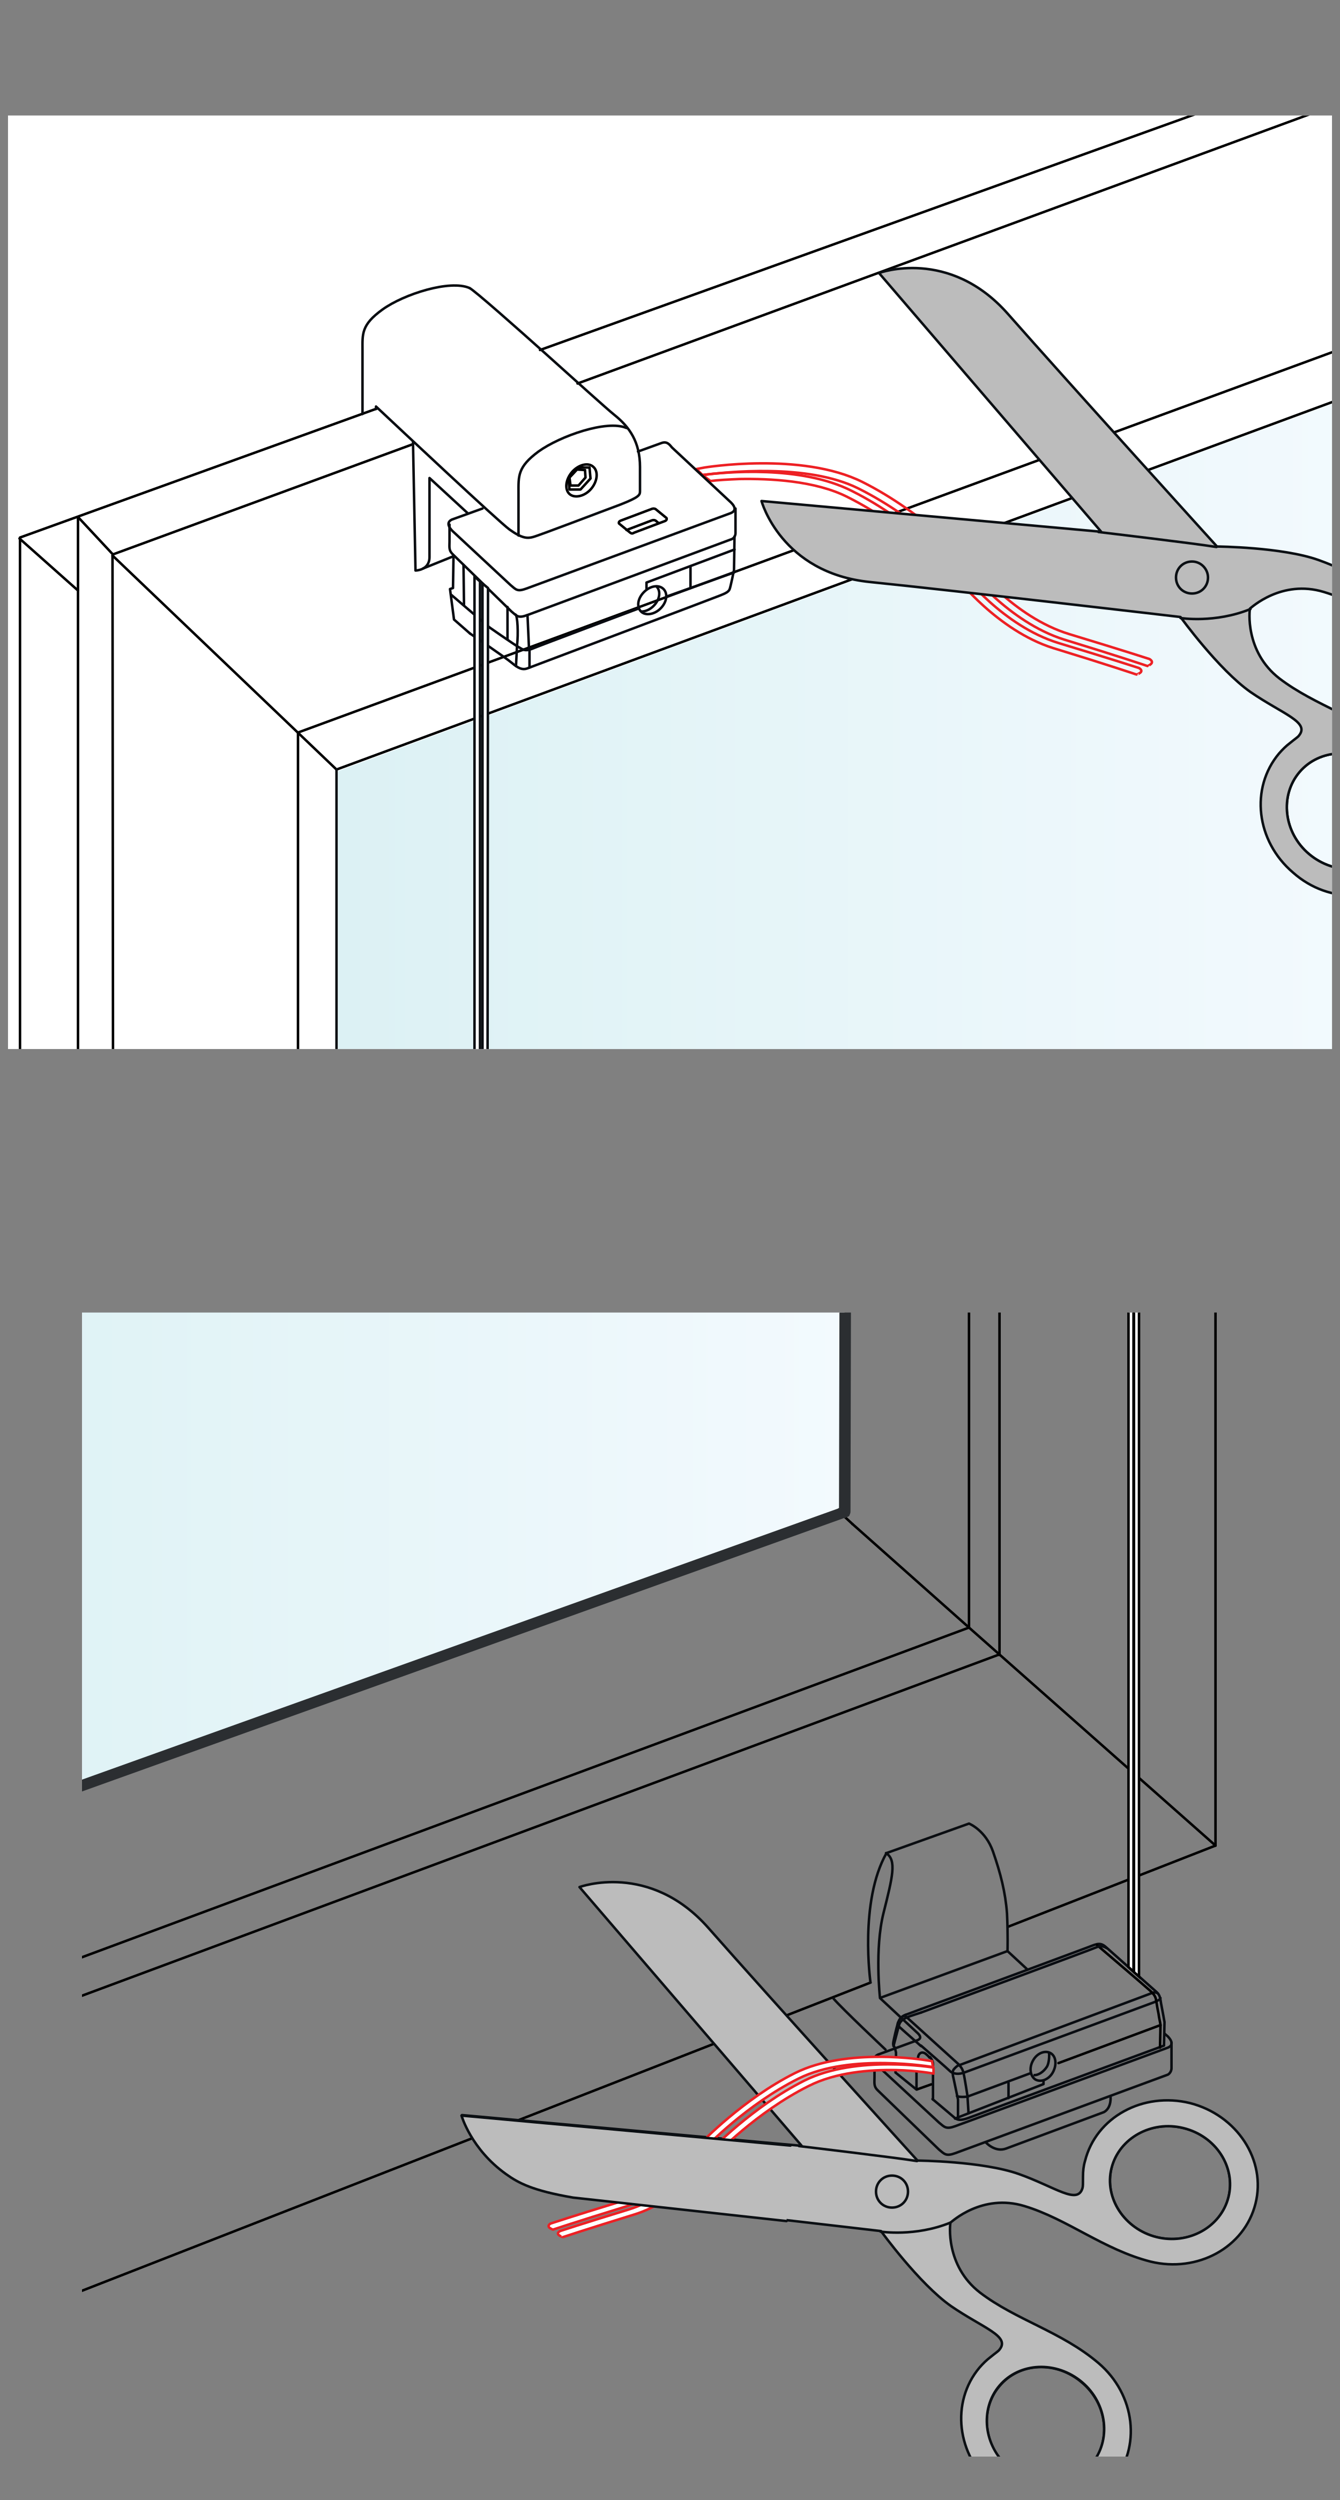 <?xml version="1.0" encoding="utf-8"?>
<!-- Generator: Adobe Illustrator 27.8.1, SVG Export Plug-In . SVG Version: 6.00 Build 0)  -->
<svg version="1.1" id="Ebene_1" xmlns="http://www.w3.org/2000/svg" xmlns:xlink="http://www.w3.org/1999/xlink" x="0px" y="0px"
	 width="268px" height="500px" viewBox="0 0 268 500" style="enable-background:new 0 0 268 500;" xml:space="preserve">
<rect x="0" y="0" width="268" height="500" fill="#808080" stroke="none"/>
<style type="text/css">
	.st0{clip-path:url(#XMLID_00000177458054987201636020000014788639704714667671_);}
	.st1{fill:url(#SVGID_1_);}
	.st2{fill:none;stroke:#000000;stroke-width:0.5;stroke-linecap:round;stroke-linejoin:round;stroke-miterlimit:10;}
	.st3{fill:#2B2E31;}
	.st4{fill:none;stroke:#000000;stroke-width:0.5;stroke-linecap:round;stroke-linejoin:round;}
	.st5{fill:none;stroke:#0A0D11;stroke-width:0.5;stroke-linecap:round;stroke-linejoin:round;stroke-miterlimit:10;}
	.st6{fill:none;stroke:#090C11;stroke-width:0.5;stroke-linecap:round;stroke-linejoin:round;stroke-miterlimit:10;}
	.st7{fill:none;stroke:#090C11;stroke-width:0.5;stroke-miterlimit:10;}
	.st8{fill:#FFFFFF;stroke:#000000;stroke-width:0.5;stroke-miterlimit:10;}
	.st9{fill:none;stroke:#0B0F13;stroke-width:0.5;stroke-linecap:round;stroke-linejoin:round;stroke-miterlimit:10;}
	.st10{fill:#BCBCBC;stroke:#0B0F13;stroke-width:0.5;stroke-linecap:round;stroke-linejoin:round;stroke-miterlimit:10;}
	.st11{fill:#FFFFFF;stroke:#ED2024;stroke-width:0.5;stroke-linecap:round;stroke-linejoin:round;stroke-miterlimit:10;}
	
		.st12{clip-path:url(#XMLID_00000026121981549770279600000011923464673002311581_);fill:url(#SVGID_00000116209480621592232810000001465555711975470470_);}
	.st13{clip-path:url(#XMLID_00000026121981549770279600000011923464673002311581_);}
	.st14{fill:none;stroke:#ED2024;stroke-width:0.5;stroke-linecap:round;stroke-linejoin:round;stroke-miterlimit:10;}
	.st15{fill:none;stroke:#000002;stroke-width:0.5;stroke-linecap:round;stroke-linejoin:round;stroke-miterlimit:10;}
	.st16{fill:#FFFFFF;stroke:#000002;stroke-width:0.5;stroke-linecap:round;stroke-linejoin:round;stroke-miterlimit:10;}
	.st17{fill:none;stroke:#090B11;stroke-width:0.5;stroke-linecap:round;stroke-linejoin:round;stroke-miterlimit:10;}
	.st18{fill:#FFFFFF;stroke:#0B0F13;stroke-width:0.5;stroke-linecap:round;stroke-linejoin:round;stroke-miterlimit:10;}
</style>
<g>
	<defs>
		<rect id="XMLID_00000093883272819254887270000002576646257560017339_" x="16.4" y="262.5" width="249" height="228.8"/>
	</defs>
	<clipPath id="XMLID_00000154394181251282933920000017345603385944840863_">
		<use xlink:href="#XMLID_00000093883272819254887270000002576646257560017339_"  style="overflow:visible;"/>
	</clipPath>
	<g style="clip-path:url(#XMLID_00000154394181251282933920000017345603385944840863_);">
		<g>
			<g>
				<linearGradient id="SVGID_1_" gradientUnits="userSpaceOnUse" x1="-13.195" y1="312.721" x2="168.949" y2="312.721">
					<stop  offset="0" style="stop-color:#DCF1F4"/>
					<stop  offset="6.713010e-07" style="stop-color:#DCF1F4"/>
					<stop  offset="1" style="stop-color:#F3FAFE"/>
				</linearGradient>
				<polygon class="st1" points="-13.2,368.9 168.9,302.3 168.9,256.5 -13.2,256.5 				"/>
				<path class="st2" d="M167.8,302.3"/>
				<line class="st2" x1="-4.5" y1="399.2" x2="193.8" y2="325.5"/>
				<line class="st2" x1="-4.5" y1="406.9" x2="199.8" y2="330.9"/>
				<line class="st2" x1="193.8" y1="256.5" x2="193.8" y2="325.5"/>
				<line class="st2" x1="170.5" y1="304.8" x2="193.8" y2="325.5"/>
				<line class="st2" x1="167.8" y1="302.3" x2="170.5" y2="304.8"/>
				<path class="st2" d="M201.3,335.2"/>
				<line class="st2" x1="243.1" y1="369.1" x2="193.8" y2="325.5"/>
				<path class="st3" d="M-17.1,370.3l185.9-66.7c0,0,0.1,0,0.1,0c0.2,0,0.4-0.1,0.5-0.2c0.3-0.1,0.5-0.2,0.5-0.4
					c0.1-0.2,0.2-0.4,0.2-0.7l0.1-45.8h-2.3l-0.1,45.1c-0.1,0-0.1,0-0.2,0.1l-187.7,67.3L-17.1,370.3z"/>
				<line class="st4" x1="243.1" y1="247.8" x2="243.1" y2="369.1"/>
				<line class="st4" x1="199.9" y1="256.5" x2="199.9" y2="331"/>
				<line class="st4" x1="201.7" y1="385.3" x2="243.1" y2="369.1"/>
				<line class="st4" x1="-4.5" y1="466.3" x2="174.1" y2="396.5"/>
			</g>
			<g>
				<path class="st5" d="M163.6,383.4"/>
			</g>
		</g>
	</g>
	<g style="clip-path:url(#XMLID_00000154394181251282933920000017345603385944840863_);">
		<g>
			<g>
				<g>
					<g>
						<g>
							<g>
								<polyline class="st6" points="179.1,414.1 179.1,414.5 183.3,417.9 183.3,414.3 								"/>
								<path class="st6" d="M184.2,401.8c-0.8,0.3-2.9,1.1-3,1.1c-1,0.4-1.3,0.9-1.5,1.4c-0.2,0.4-0.7,2.5-0.8,3
									c-0.1,0.5-0.4,1.5-0.2,1.8c0.3,0.3,0.5,1.4,0.5,1.4s0-0.1,0,0.8"/>
								<path class="st6" d="M184.2,401.8c8.8-3.2,33.5-12.4,33.5-12.4c1.8-0.7,2.4-1,3.6,0.1c1.6,1.4,9.1,8.1,9.8,8.7
									c0.7,0.6,0.9,0.9,1.1,2.4c0.3,1.5,0.7,3.8,0.7,3.8l-0.1,4.7c0,0-37.1,13.7-38.1,14.1c-1.6,0.6-2.8,1.1-3.7,0.4
									c-0.8-0.7-4.5-3.8-4.5-3.8"/>
								<path class="st7" d="M206.6,412.1c0.8-1.5,2.4-2.1,3.5-1.5c1.1,0.6,1.3,2.3,0.5,3.8c-0.8,1.5-2.4,2.1-3.5,1.5
									C206,415.2,205.8,413.5,206.6,412.1z"/>
								<path class="st7" d="M209.8,410.5c0.1,0.7,0,2.1-0.4,2.8c-0.7,1.1-1.8,1.8-2.7,1.7"/>
								<polyline class="st6" points="191,423.7 208.7,416.8 208.7,416.1 								"/>
								<line class="st6" x1="201.7" y1="419.6" x2="201.7" y2="416.6"/>
								<line class="st2" x1="211.7" y1="412.6" x2="232.1" y2="405"/>
								<polyline class="st6" points="193.7,422.6 193.5,419.3 205.9,414.7 								"/>
								<path class="st6" d="M191.6,423.7v-3.8l-0.9-4.3c0,0-0.4-1.3,0.1-1.8c0.6-0.7,1-0.8,1-0.8c0.4,0.3,0.8,1,0.9,1.6
									c0.2,0.7,0.8,4.6,0.8,4.6"/>
								<path class="st6" d="M178.7,409.2c0,0,0.8-3,1-3.8c0.2-0.8,0.3-1.3,1.8-2c0.5-0.2,2.7-0.9,2.7-0.9"/>
								<path class="st6" d="M186.6,419.9c0,0,0-6.5,0-7c0-0.4-0.1-0.9-0.6-1.5"/>
								<path class="st6" d="M191.9,413c0,0-10.5-9.5-10.7-9.7c-0.4-0.3-0.8,0.1-0.8,0.1"/>
								<path class="st6" d="M179.6,404.5c0,0-0.2,0.5,0.2,0.8c0.3,0.3,4.4,3.9,4.4,3.9"/>
								<path class="st6" d="M184.2,409.1c0,0,5.4,4.7,5.9,5.2c0.5,0.4,1.6,0.7,3,0.1c0,0,36.7-13.6,37.8-14
									c0.7-0.3,1.1-0.5,1.2-0.8"/>
								<path class="st6" d="M191.9,413c0,0,37.1-13.9,38.2-14.3c0.7-0.3,1.1-0.3,1.5,0"/>
								<path class="st2" d="M232,409.5c0,0,0.1-4.2,0.1-4.5c0-0.3-0.3-1.4-0.4-2.3c-0.2-0.9-0.4-2.2-0.5-2.8
									c-0.1-0.5-0.3-1-1.2-1.8c-1-0.9-10.6-9.1-10.6-9.1"/>
								<path class="st6" d="M184.2,402.5c0,0,34.6-12.8,35.2-13.1c0.6-0.3,1.3-0.2,1.9,0.2"/>
							</g>
							<path class="st6" d="M191.4,419.2c0,0,0.4,0.3,2.2,0.1"/>
							<path class="st6" d="M183.6,411.7c0-1.2,0.9-1.5,1.6-0.9c0.5,0.4,0.7,0.7,0.7,0.7"/>
						</g>
					</g>
					<g>
						<polyline class="st8" points="226.7,255.1 226.7,394.3 225.7,393.4 225.7,255.1 						"/>
					</g>
					<g>
						<polyline class="st8" points="227.8,255.2 227.8,395.3 226.8,394.4 226.8,255.1 						"/>
					</g>
					<line class="st8" x1="183.3" y1="417.9" x2="186.4" y2="416.8"/>
				</g>
				<g>
					<path class="st5" d="M163.5,383.2"/>
					<path class="st5" d="M174.1,396.5c0,0-2.3-16.2,3.2-25.9l16.5-5.9c0,0,3.3,1.3,4.8,5.6c1.5,4.3,2.5,8.2,2.8,12.4
						c0.2,4.2,0.1,7.5,0.1,7.5"/>
					<line class="st5" x1="176.2" y1="399.5" x2="201.5" y2="390.2"/>
					<path class="st5" d="M232.9,406.7l0.7,0.6c1,1.1,0.9,1.8,0,2.2l-42.5,15.7c-1.9,0.7-2.2,0.2-3.3-0.7l-12.1-11.2
						c-0.6-0.6-1.5-1.7-0.1-2.4l7.7-2.8c0.6-0.2,1.3-0.6,0-1.7l-7.3-6.8c0,0-1.1-9.8,0.7-17c1.8-7.2,2.7-10.6,0.5-12"/>
					<line class="st5" x1="201.5" y1="390.2" x2="205.5" y2="393.9"/>
					<path class="st5" d="M166.7,399.7c1.6,1.9,10.4,10.2,10.4,10.2"/>
					<path class="st5" d="M234.3,408.5c0,0,0,4.2,0,5.1s-0.7,1.3-0.7,1.3l-42.5,15.7c-1.9,0.7-2.2,0.2-3.3-0.7l-12.1-11.7
						c-1-0.9-0.8-1.5-0.8-2.8c0-1.3,0-3.6,0-3.6"/>
					<path class="st5" d="M222.1,419.2c0,0,0.3,2.3-1.3,3.2l-19.6,7.3c-2.2,0.8-4-1.2-4-1.2"/>
				</g>
			</g>
			<g>
				<g>
					<path class="st9" d="M216.4,476.5c5.1,4.3,5.9,11.7,1.9,16.4c-4,4.7-11.4,5-16.5,0.7c-5.1-4.3-5.9-11.7-1.9-16.4
						C203.9,472.4,211.3,472.1,216.4,476.5z"/>
					<path class="st9" d="M231.3,447.4c6.5,1.6,12.9-2,14.4-8c1.5-6-2.5-12.2-9-13.8c-6.5-1.6-12.9,2-14.4,8
						C220.8,439.6,224.9,445.8,231.3,447.4z"/>
					<path class="st10" d="M222.5,496.4c5.8-6.9,4.6-17.5-2.8-23.8c-7.4-6.3-16.5-8.6-23.7-14.1c-7-5.4-6-13.8-5.9-14
						c0.2-0.1,6.3-5.9,14.8-3.3c8.6,2.6,15.8,8.7,25.2,11.1c9.4,2.3,18.8-2.8,21-11.6c2.2-8.7-3.7-17.7-13.1-20.1
						c-9.4-2.3-18.8,2.8-21,11.6c-0.3,1-0.4,2-0.4,3.1c0,1.4,0,2-0.1,2.3c-1,3.4-5.4-0.2-12.7-2.8c-7.3-2.6-20.3-2.7-20.3-2.7
						s-30-33.1-41.8-46.5c-11.8-13.4-25.8-8.2-25.8-8.2l44.4,51.7h-0.5l-67.4-6.1c0,0,3.9,14.4,21.7,16.2c17.7,1.8,62.1,7,62.1,7
						s7.6,10.5,14,15c6.4,4.4,11.9,6,9.7,8.7c-0.2,0.3-0.7,0.6-1.8,1.5c-0.8,0.6-1.5,1.3-2.2,2.1c-5.8,6.9-4.6,17.5,2.8,23.8
						C205.9,503.7,216.6,503.2,222.5,496.4z M222.3,433.6c1.5-6,8-9.6,14.4-8c6.5,1.6,10.5,7.8,9,13.8c-1.5,6-8,9.6-14.4,8
						C224.9,445.8,220.8,439.6,222.3,433.6z M201.8,493.5c-5.1-4.3-5.9-11.7-1.9-16.4c4-4.7,11.4-5,16.5-0.7
						c5.1,4.3,5.9,11.7,1.9,16.4C214.3,497.6,206.9,497.9,201.8,493.5z"/>
				</g>
				<path class="st10" d="M159.8,429.2c0,0,19.4,2.3,23.6,3"/>
				<path class="st10" d="M176.1,446.3c0,0,6.9,1.1,14-1.8"/>
				<path class="st10" d="M181.6,438.3c0,1.8-1.4,3.2-3.2,3.2s-3.2-1.4-3.2-3.2c0-1.8,1.4-3.2,3.2-3.2S181.6,436.5,181.6,438.3z"/>
			</g>
			<g>
				<path class="st11" d="M112,446.2c0,0,4.2-1.4,13.7-4.3c9.4-2.9,16.4-11.8,16.4-11.8s8.4-8.8,18.8-14c10.4-5.2,25.8-2.6,25.8-2.6
					l0,1.2c0,0-3.1-0.6-7.5-0.7c-5.1-0.1-12,0.4-17.5,3.2c-10.4,5.2-18.5,13.7-18.5,13.7s-6.9,9.1-16.4,12
					c-9.4,2.9-14.2,4.5-14.2,4.5S110.8,446.9,112,446.2z"/>
				<path class="st11" d="M110.1,444.7c0,0,4.2-1.4,13.7-4.3c9.4-2.9,16.4-11.8,16.4-11.8s8.4-8.8,18.8-14c10.4-5.2,26-2.6,26-2.6
					l1.4,0.2l0.2,1.2c0,0-16.5-2.9-26.9,2.3c-10.4,5.2-18.5,13.7-18.5,13.7s-6.9,9.1-16.4,12c-9.4,2.9-14.2,4.5-14.2,4.5
					S109,445.4,110.1,444.7z"/>
			</g>
			<path class="st10" d="M158.1,429.1l-65.8-6c0,0,1.9,6.7,8.9,11.7c2.5,1.8,5.3,3.3,13.4,4.7l42.7,4.7"/>
		</g>
	</g>
</g>
<g>
	<defs>
		<rect id="XMLID_00000074441291452975661750000002733873523984056478_" x="1.6" y="23.1" width="264.8" height="186.7"/>
	</defs>
	<use xlink:href="#XMLID_00000074441291452975661750000002733873523984056478_"  style="overflow:visible;fill:#FFFFFF;"/>
	<clipPath id="XMLID_00000129163723209518120980000002409901477417908121_">
		<use xlink:href="#XMLID_00000074441291452975661750000002733873523984056478_"  style="overflow:visible;"/>
	</clipPath>
	
		<linearGradient id="SVGID_00000151513558112792764210000008928680965859529910_" gradientUnits="userSpaceOnUse" x1="67.618" y1="145.256" x2="271.861" y2="145.256">
		<stop  offset="0" style="stop-color:#DCF1F4"/>
		<stop  offset="6.713010e-07" style="stop-color:#DCF1F4"/>
		<stop  offset="1" style="stop-color:#F3FAFE"/>
	</linearGradient>
	
		<polygon style="clip-path:url(#XMLID_00000129163723209518120980000002409901477417908121_);fill:url(#SVGID_00000151513558112792764210000008928680965859529910_);" points="
		67.6,209.9 67.6,154.2 271.9,78.7 271.9,211.8 	"/>
	<g style="clip-path:url(#XMLID_00000129163723209518120980000002409901477417908121_);">
		<g>
			<g>
				<g>
					<line class="st2" x1="22.5" y1="111.1" x2="67.3" y2="153.9"/>
					<line class="st2" x1="82.4" y1="88.9" x2="22.8" y2="110.8"/>
					<line class="st2" x1="271.3" y1="19.4" x2="115.5" y2="76.7"/>
					<line class="st2" x1="271.7" y1="68.5" x2="59.6" y2="146.5"/>
					<line class="st2" x1="271.6" y1="78.5" x2="67.3" y2="153.9"/>
					<line class="st2" x1="108" y1="70" x2="253.6" y2="17.6"/>
					<polyline class="st2" points="4,210.1 4,107.5 75.4,81.7 					"/>
					<line class="st2" x1="22.5" y1="111.1" x2="22.6" y2="210.1"/>
					<line class="st2" x1="3.9" y1="107.7" x2="15.6" y2="118.1"/>
					<line class="st9" x1="67.3" y1="153.9" x2="67.3" y2="209.7"/>
					<line class="st2" x1="59.6" y1="146.6" x2="59.6" y2="209.8"/>
					<line class="st2" x1="15.6" y1="103.4" x2="15.6" y2="209.8"/>
					<line class="st2" x1="15.6" y1="103.4" x2="22.5" y2="110.8"/>
				</g>
			</g>
		</g>
	</g>
	<g style="clip-path:url(#XMLID_00000129163723209518120980000002409901477417908121_);">
		<g>
			<g>
				<g>
					<path class="st14" d="M227.8,133.6c0,0-4.9-1.6-16.1-5c-11.1-3.4-19.2-13.9-19.2-13.9s-9.9-10.4-22.1-16.5
						C160.2,93,145,94.4,140.5,95l1.6,1.2c1.5-0.2,3.5-0.3,5.8-0.4c6-0.1,15.1,0.3,21.6,3.6c12.2,6.1,21.8,16.1,21.8,16.1
						s8.2,10.6,19.3,14.1c11.1,3.4,16.7,5.3,16.7,5.3S229.1,134.4,227.8,133.6z"/>
					<path class="st14" d="M229.9,131.8c0,0-4.9-1.6-16.1-5c-11.1-3.4-19.2-13.9-19.2-13.9s-9.9-10.4-22.1-16.5
						c-12.2-6.1-31.6-2.9-31.6-2.9l-1.6,0.3l1.2,1.2c4.7-0.6,21-2.4,31.2,2.7c12.2,6.1,21.8,16.1,21.8,16.1s8.2,10.6,19.3,14.1
						c11.1,3.4,16.7,5.3,16.7,5.3S231.2,132.6,229.9,131.8z"/>
				</g>
				<g>
					<g>
						<g>
							<g>
								<path class="st5" d="M97.2,105.8"/>
							</g>
							<path class="st5" d="M113.7,106"/>
						</g>
						<path class="st5" d="M94.5,100"/>
						<path class="st5" d="M80.4,88.4"/>
						<path class="st5" d="M85.2,91.7"/>
						<path class="st5" d="M103.7,107.1c0,0,0-5.3,0-8.6c0-3.3-0.2-5.1,4-8.2c4.3-3.1,13.7-6.4,17.6-4.7"/>
						<path class="st4" d="M128,92.8"/>
						<g>
							<path class="st15" d="M118.7,93.4c1,0.9,0.8,2.9-0.5,4.4c-1.3,1.5-3.3,1.9-4.3,1c-1-0.9-0.8-2.9,0.5-4.4
								C115.7,92.9,117.7,92.4,118.7,93.4z"/>
							<polygon class="st15" points="116.1,97.9 113.9,97.9 113.7,95.7 115.7,93.5 117.9,93.5 118.1,95.7 							"/>
							<polygon class="st15" points="115.7,97.1 114.1,97.1 113.9,95.5 115.4,93.9 117,94 117.1,95.5 							"/>
						</g>
						<g>
							<g>
								<path class="st15" d="M88.9,104.5"/>
								<path class="st15" d="M92.4,103.1"/>
							</g>
						</g>
						<path class="st5" d="M82.6,88.4l0.5,25.7c0,0,2.8,0,2.8-2.7c0-1.7,0-15.8,0-15.8l7.6,7"/>
						<path class="st5" d="M72.9,104.4"/>
						<path class="st5" d="M93.9,57.6c-3.9-1.7-13.1,1.2-17.4,4.3c-4.3,3.1-4,4.9-4,8.2c0,3.3,0,12.7,0,12.7"/>
						<path class="st5" d="M93.9,57.6c0.9,0.4,9.6,8.1,15.4,13.3c5.9,5.3,12.1,10.9,13.6,12.1c3,2.4,5.1,5.4,5.1,10.4c0,5,0,4,0,4.8
							c0,0.8-0.1,1.2-3.9,2.7c-3.8,1.4-16.3,6.2-17.5,6.5c-1.1,0.3-2.2,0.3-4.7-1.5c-2.2-1.6-21.9-20.1-26.7-24.6v0.5"/>
						<path class="st16" d="M130.3,101.8l-6.1,2.3c-0.6,0.2-0.4,0.6-0.4,0.6l2.2,1.8c0.4,0.3,0.5,0.2,0.9,0l6.1-2.3
							c0.5-0.2,0.3-0.6,0.3-0.6l-2.2-1.8C130.7,101.6,130.3,101.8,130.3,101.8z"/>
						<path class="st15" d="M131.7,104.6l-0.6-0.5c-0.4-0.2-0.8,0-0.8,0l-5,1.9"/>
						<line class="st5" x1="84.6" y1="113.7" x2="90.8" y2="111.2"/>
					</g>
					<g>
						<path class="st5" d="M106.9,114.2"/>
						<path class="st5" d="M127.6,90.3l4.7-1.7c1.1-0.4,1.6,0.3,2.1,0.9l11.8,11c1,1,0.9,1.7,0,2.1l-40.9,15.1
							c-1.9,0.7-2.1,0.2-3.2-0.7l-11.6-10.8c-0.6-0.6-1.4-1.7-0.1-2.3l6.1-2.2"/>
						<path class="st5" d="M147.1,101.7c0,0,0,4.1,0,4.9c0,0.9-0.7,1.2-0.7,1.2L105.5,123c-1.9,0.7-2.1,0.2-3.2-0.7L90.7,111
							c-1-0.9-0.8-1.5-0.8-2.7c0-1.2,0-3.4,0-3.4"/>
					</g>
				</g>
				<g>
					<g>
						<g>
							<path class="st17" d="M99.5,128.4"/>
						</g>
						<g>
							<g>
								<path class="st17" d="M94,126.7l-3.2-2.8l-0.8-6.1l0.6-0.2c0,0,0.1-5.9,0.1-6.3"/>
								<line class="st17" x1="90.3" y1="119" x2="97.9" y2="125.5"/>
								<line class="st17" x1="92.8" y1="120.9" x2="92.7" y2="113"/>
								<path class="st17" d="M127.8,120"/>
								<path class="st17" d="M103.1,122.9c0.4,0.2,0.6,3.7,0.3,6.3"/>
								<path class="st17" d="M97.5,125.2c0,0,5.3,3.7,6.2,4.2c0.9,0.5,1.2,0.9,2.6,0.4c1.4-0.6,21.4-8.1,21.4-8.1"/>
								<line class="st17" x1="103.2" y1="133.2" x2="103.4" y2="129.2"/>
								<line class="st17" x1="105.5" y1="123" x2="105.8" y2="129.7"/>
								<line class="st17" x1="105.9" y1="129.8" x2="105.9" y2="133.5"/>
								<polyline class="st17" points="146.9,109.9 129.3,116.5 129.3,117.7 								"/>
								<line class="st17" x1="138.1" y1="113.3" x2="138.1" y2="117.6"/>
								<line class="st17" x1="133.6" y1="119.2" x2="146.8" y2="114.5"/>
								<path class="st17" d="M132.7,117.8c0.9,0.9,0.7,2.6-0.6,3.9c-1.2,1.2-3,1.5-3.9,0.6c-0.9-0.9-0.7-2.6,0.6-3.9
									C130.1,117.1,131.8,116.9,132.7,117.8z"/>
								<path class="st17" d="M131.3,117.3c0.9,0.9,0.7,2.6-0.6,3.9c-0.7,0.7-1.6,1.1-2.4,1.1"/>
								<path class="st17" d="M94,126.7c0,0,7.1,4.8,8.4,5.9c1.3,1.1,2.1,1.4,3,1.1c1-0.4,37.4-14.1,38.6-14.6
									c1.3-0.5,1.7-0.8,1.9-1.2c0.2-0.4,0.9-3.9,0.9-3.9s0.1-5.8,0.1-6.7"/>
							</g>
						</g>
						<g>
							<g>
								<path class="st9" d="M98.3,107.3"/>
							</g>
							<path class="st9" d="M113.9,107.5"/>
						</g>
						<path class="st15" d="M93.8,104.8"/>
						<path class="st9" d="M91.2,112.9"/>
						<polyline class="st18" points="94.9,226.9 94.9,115.3 96,116.3 96,226.9 						"/>
						<polyline class="st18" points="96.5,226.9 96.5,116.7 97.6,117.6 97.5,226.9 						"/>
					</g>
					<line class="st17" x1="101.5" y1="121.4" x2="101.5" y2="127.9"/>
				</g>
			</g>
		</g>
		<g>
			<g>
				<path class="st9" d="M276.4,153.7c5.1,4.3,5.9,11.7,1.9,16.4c-4,4.7-11.4,5-16.5,0.7c-5.1-4.3-5.9-11.7-1.9-16.4
					C263.9,149.7,271.3,149.4,276.4,153.7z"/>
				<path class="st9" d="M291.3,124.6c6.5,1.6,12.9-2,14.4-8c1.5-6-2.5-12.2-9-13.8c-6.5-1.6-12.9,2-14.4,8
					C280.8,116.8,284.9,123,291.3,124.6z"/>
				<path class="st10" d="M282.4,173.6c5.8-6.9,4.6-17.5-2.8-23.8c-7.4-6.3-16.5-8.6-23.7-14.1c-7-5.4-6-13.8-5.9-14
					c0.2-0.1,6.3-5.9,14.8-3.3c8.6,2.6,15.8,8.7,25.2,11.1c9.4,2.3,18.8-2.8,21-11.6c2.2-8.7-3.7-17.7-13.1-20.1
					c-9.4-2.3-18.8,2.8-21,11.6c-0.3,1-0.4,2-0.4,3.1c0,1.4,0,2-0.1,2.3c-1,3.4-5.4-0.2-12.7-2.8c-7.3-2.6-20.3-2.7-20.3-2.7
					s-30-33.1-41.8-46.5c-11.8-13.4-25.8-8.2-25.8-8.2l44.4,51.7h-0.5l-67.4-6.1c0,0,3.9,14.4,21.7,16.2c17.7,1.8,62.1,7,62.1,7
					s7.6,10.5,14,15c6.4,4.4,11.9,6,9.7,8.7c-0.2,0.3-0.7,0.6-1.8,1.5c-0.8,0.6-1.5,1.3-2.2,2.1c-5.8,6.9-4.6,17.5,2.8,23.8
					C265.9,181,276.6,180.5,282.4,173.6z M282.3,110.8c1.5-6,8-9.6,14.4-8c6.5,1.6,10.5,7.8,9,13.8c-1.5,6-8,9.6-14.4,8
					C284.9,123,280.8,116.8,282.3,110.8z M261.8,170.8c-5.1-4.3-5.9-11.7-1.9-16.4c4-4.7,11.4-5,16.5-0.7c5.1,4.3,5.9,11.7,1.9,16.4
					C274.3,174.8,266.9,175.1,261.8,170.8z"/>
			</g>
			<path class="st10" d="M219.7,106.4c0,0,19.4,2.3,23.6,3"/>
			<path class="st10" d="M236.1,123.6c0,0,6.9,1.1,14-1.8"/>
			<path class="st10" d="M241.6,115.5c0,1.8-1.4,3.2-3.2,3.2s-3.2-1.4-3.2-3.2c0-1.8,1.4-3.2,3.2-3.2S241.6,113.8,241.6,115.5z"/>
		</g>
	</g>
</g>
</svg>
